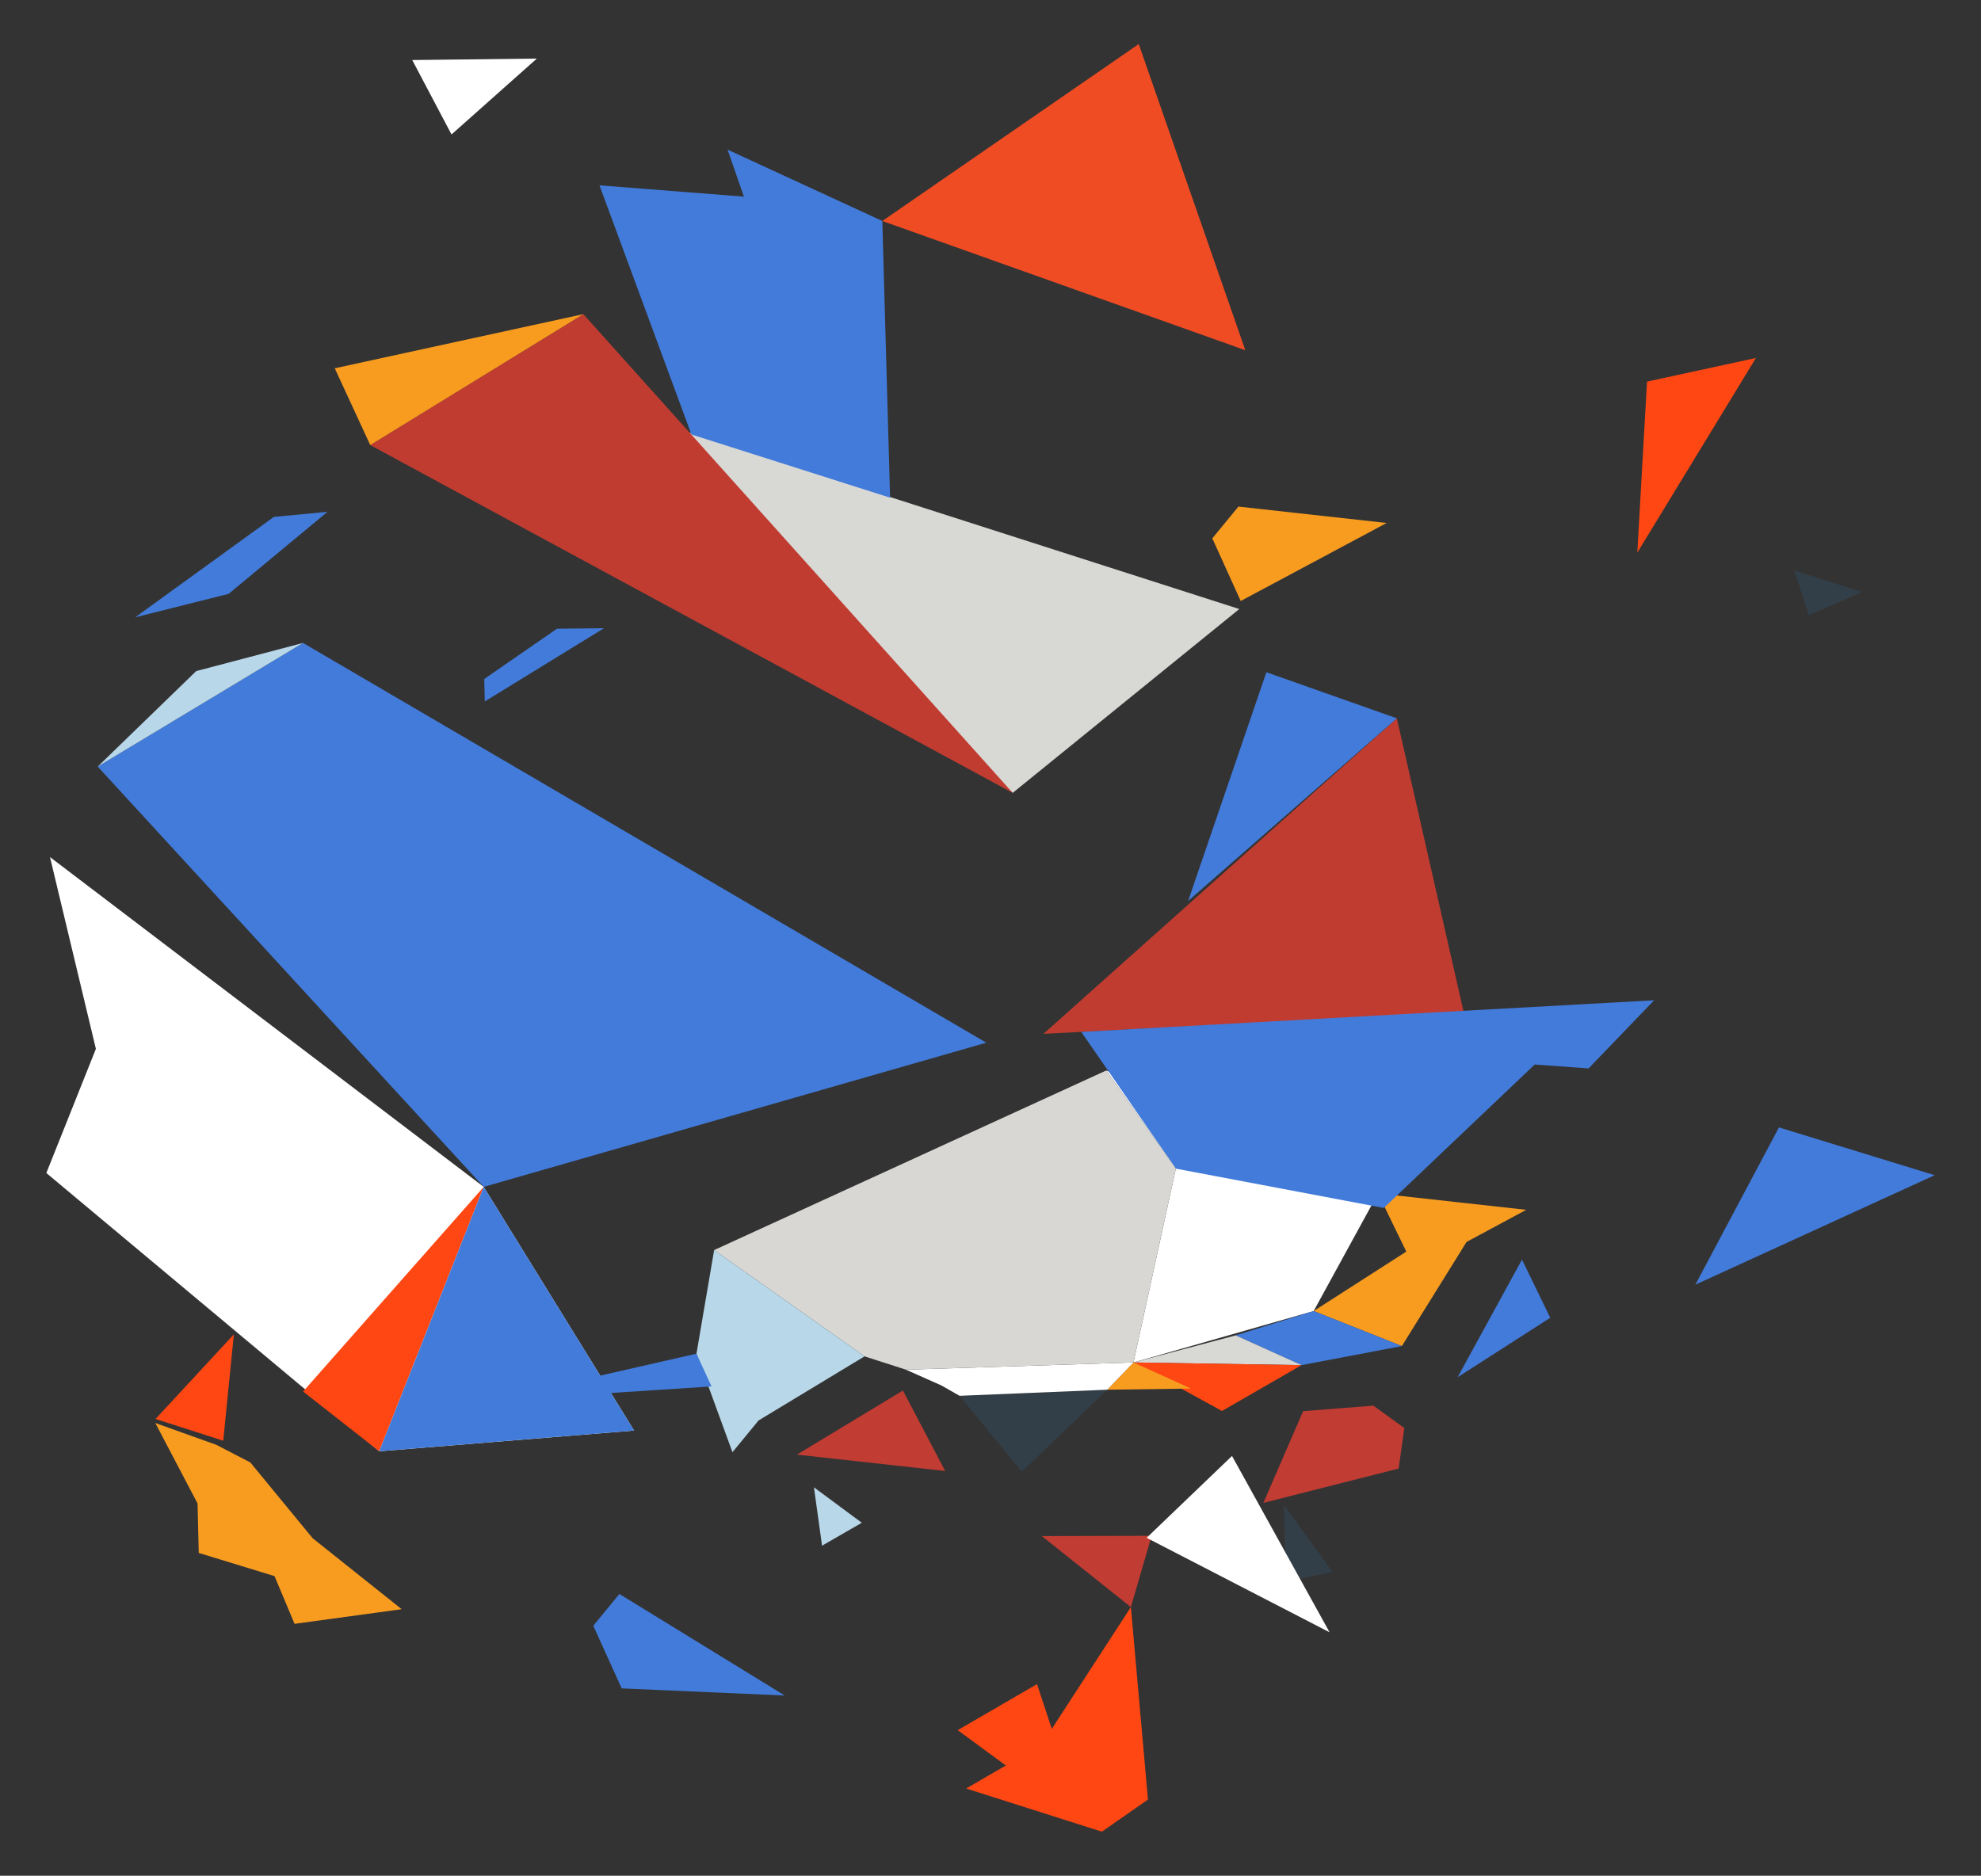 <svg xmlns="http://www.w3.org/2000/svg" id="Design" viewBox="0 0 2550 2415"><rect x="0" y="0" width="2550" height="2415" fill="#333333" stroke="none"/><defs><style>      .cls-1 {        fill: #f89c20;      }      .cls-2 {        fill: #fff;      }      .cls-3 {        fill: #ef4c24;      }      .cls-4 {        fill: #ff4713;      }      .cls-5 {        fill: #b8d7e8;      }      .cls-6 {        fill: #b8d7e9;      }      .cls-7 {        fill: #333f48;      }      .cls-8 {        fill: #c13c32;      }      .cls-9 {        fill: #d8d8d5;      }      .cls-10 {        fill: #d8d7d4;      }      .cls-11 {        fill: #c03c31;      }      .cls-12 {        fill: #427bda;      }    </style></defs><line class="cls-9" x1="1784.75" y1="948.15" x2="1784.35" y2="931.59"></line><polyline class="cls-9" points="647.57 480.12 1303.57 1020.84 1595.25 784.14"></polyline><polyline class="cls-12" points="1145.76 640.76 1135.74 284.53 936.51 192.63 957.6 253.17 771.66 238.62 890.01 559.39"></polyline><polygon class="cls-11" points="1884.1 1303.08 1798.06 924.84 1343.15 1331.08 1884.1 1303.08"></polygon><polygon class="cls-11" points="1303.57 1020.84 750.91 404.47 476.59 573.05 1303.57 1020.84"></polygon><polygon class="cls-2" points="1773.83 1536.55 1424.02 1378.22 1513.57 1504.62 1459.03 1754.16 1690.98 1687.97 1773.83 1536.55"></polygon><polygon class="cls-12" points="2182.29 1654.05 2289.92 1451.56 2490.35 1513.08 2182.29 1654.05"></polygon><polygon class="cls-1" points="1964.64 1557.65 1773.83 1536.55 1810.23 1611.42 1690.98 1687.97 1804.52 1733.06 1887.78 1599 1964.64 1557.65"></polygon><polygon class="cls-12" points="2129.24 1287.86 1391.81 1328.56 1513.57 1504.62 1781.24 1555.24 1975.54 1370.57 2044.86 1375.61 2129.24 1287.86"></polygon><polygon class="cls-12" points="1876.29 1773.19 1995.54 1696.64 1959.14 1621.77 1876.29 1773.19"></polygon><polygon class="cls-12" points="1804.52 1733.06 1690.98 1687.97 1590.64 1719.29 1675.36 1757.61 1804.52 1733.06"></polygon><polygon class="cls-9" points="1459.03 1754.16 1675.36 1757.61 1590.64 1719.29 1459.03 1754.16"></polygon><polygon class="cls-4" points="1675.36 1757.61 1572.98 1816.62 1459.03 1754.16 1675.36 1757.61"></polygon><polygon class="cls-8" points="1807.71 1838.61 1800.32 1890.79 1626.25 1934.98 1677.44 1816.86 1767.84 1809.8 1807.71 1838.61"></polygon><polygon class="cls-7" points="1655.1 2036.21 1652.73 1937.82 1715.36 2023.98 1655.1 2036.21"></polygon><polygon class="cls-8" points="1455.7 2069.14 1341.06 1977.74 1482.46 1977.35 1455.7 2069.14"></polygon><polygon class="cls-4" points="1477.69 2316.96 1418.37 2358.28 1243.7 2302.71 1294.73 2273.08 1232.82 2227.58 1334.86 2168.33 1353.88 2225.97 1455.7 2069.14 1477.69 2316.96"></polygon><polygon class="cls-8" points="1162.27 1790.3 1025.86 1872.83 1216.66 1893.93 1162.27 1790.3"></polygon><polygon class="cls-12" points="800.24 2173.8 763.69 2093.14 797.31 2052.25 1010.13 2182.98 800.24 2173.8"></polygon><polygon class="cls-1" points="1597.07 773.79 1560.53 693.13 1594.14 652.24 1784.95 673.34 1597.07 773.79"></polygon><polygon class="cls-7" points="1315.37 1894.66 1235.17 1797.1 1425.28 1789.26 1315.37 1894.66"></polygon><polygon class="cls-1" points="517.07 2071.85 402.42 1980.45 322.22 1882.9 278.43 1860.21 199.9 1832.11 254.3 1935.73 255.83 1999.4 353.39 2029.26 379.13 2090.7 517.07 2071.85"></polygon><polygon class="cls-2" points="1585.88 1874.55 1475.97 1979.94 1711.49 2101.6 1585.88 1874.55"></polygon><polygon class="cls-1" points="1459.03 1754.16 1425.28 1789.26 1533.12 1787.81 1459.03 1754.16"></polygon><polygon class="cls-2" points="1235.17 1797.1 1211.76 1783.74 1166.18 1763.48 1459.03 1754.16 1425.28 1789.26 1235.17 1797.1"></polygon><polygon class="cls-10" points="1424.02 1378.22 919.26 1609.46 1112.85 1746.32 1166.18 1763.48 1459.03 1754.16 1513.57 1504.62 1424.02 1378.22"></polygon><polygon class="cls-5" points="942.83 1869.73 896.52 1742.86 919.26 1609.46 1112.85 1746.32 976.44 1828.84 942.83 1869.73"></polygon><polygon class="cls-6" points="1058.17 1990.07 1047.71 1914.92 1109.36 1960.57 1058.17 1990.07"></polygon><polygon class="cls-2" points="64.34 1103.47 123.43 1350.41 59.65 1510.26 448.56 1835.41 488.17 1868.53 816.22 1841.83 622.64 1528.12 64.34 1103.47"></polygon><polygon class="cls-12" points="1269.6 1342.48 390.08 827.8 125.78 986.97 622.64 1528.12 1269.6 1342.48"></polygon><polygon class="cls-12" points="915.9 1785.04 629.84 1803.64 896.52 1742.86 915.9 1785.04"></polygon><polygon class="cls-7" points="2396.83 762.36 2309.65 734.36 2328.34 792.05 2396.83 762.36"></polygon><polygon class="cls-2" points="530.65 77.31 581.2 173.12 691.05 75.41 530.65 77.31"></polygon><polygon class="cls-4" points="2107.6 711.48 2120.1 491.34 2260.27 460.91 2107.6 711.48"></polygon><polygon class="cls-12" points="421.54 658.98 352.5 665.52 173.97 794.82 294.34 764.57 421.54 658.98"></polygon><polygon class="cls-6" points="125.78 986.97 252.56 864.02 390.08 827.8 125.78 986.97"></polygon><polygon class="cls-4" points="301.03 1717.99 200.21 1826.93 287.38 1854.94 301.03 1717.99"></polygon><polygon class="cls-12" points="777.45 808.84 716.92 809.49 623.33 874.19 624.02 903.13 777.45 808.84"></polygon><polygon class="cls-3" points="1603 450.89 1465.82 56.72 1135.74 284.53 1603 450.89"></polygon><polygon class="cls-12" points="1529.37 1160 1630.12 865.51 1798.06 924.84 1529.37 1160"></polygon><polygon class="cls-1" points="476.59 573.05 750.91 404.47 430.9 474.17 476.59 573.05"></polygon><polygon class="cls-4" points="622.64 1528.12 390.15 1791.61 488.17 1868.53 622.64 1528.12"></polygon><polygon class="cls-12" points="488.17 1868.53 622.64 1528.12 816.22 1841.83 488.17 1868.53"></polygon></svg>
